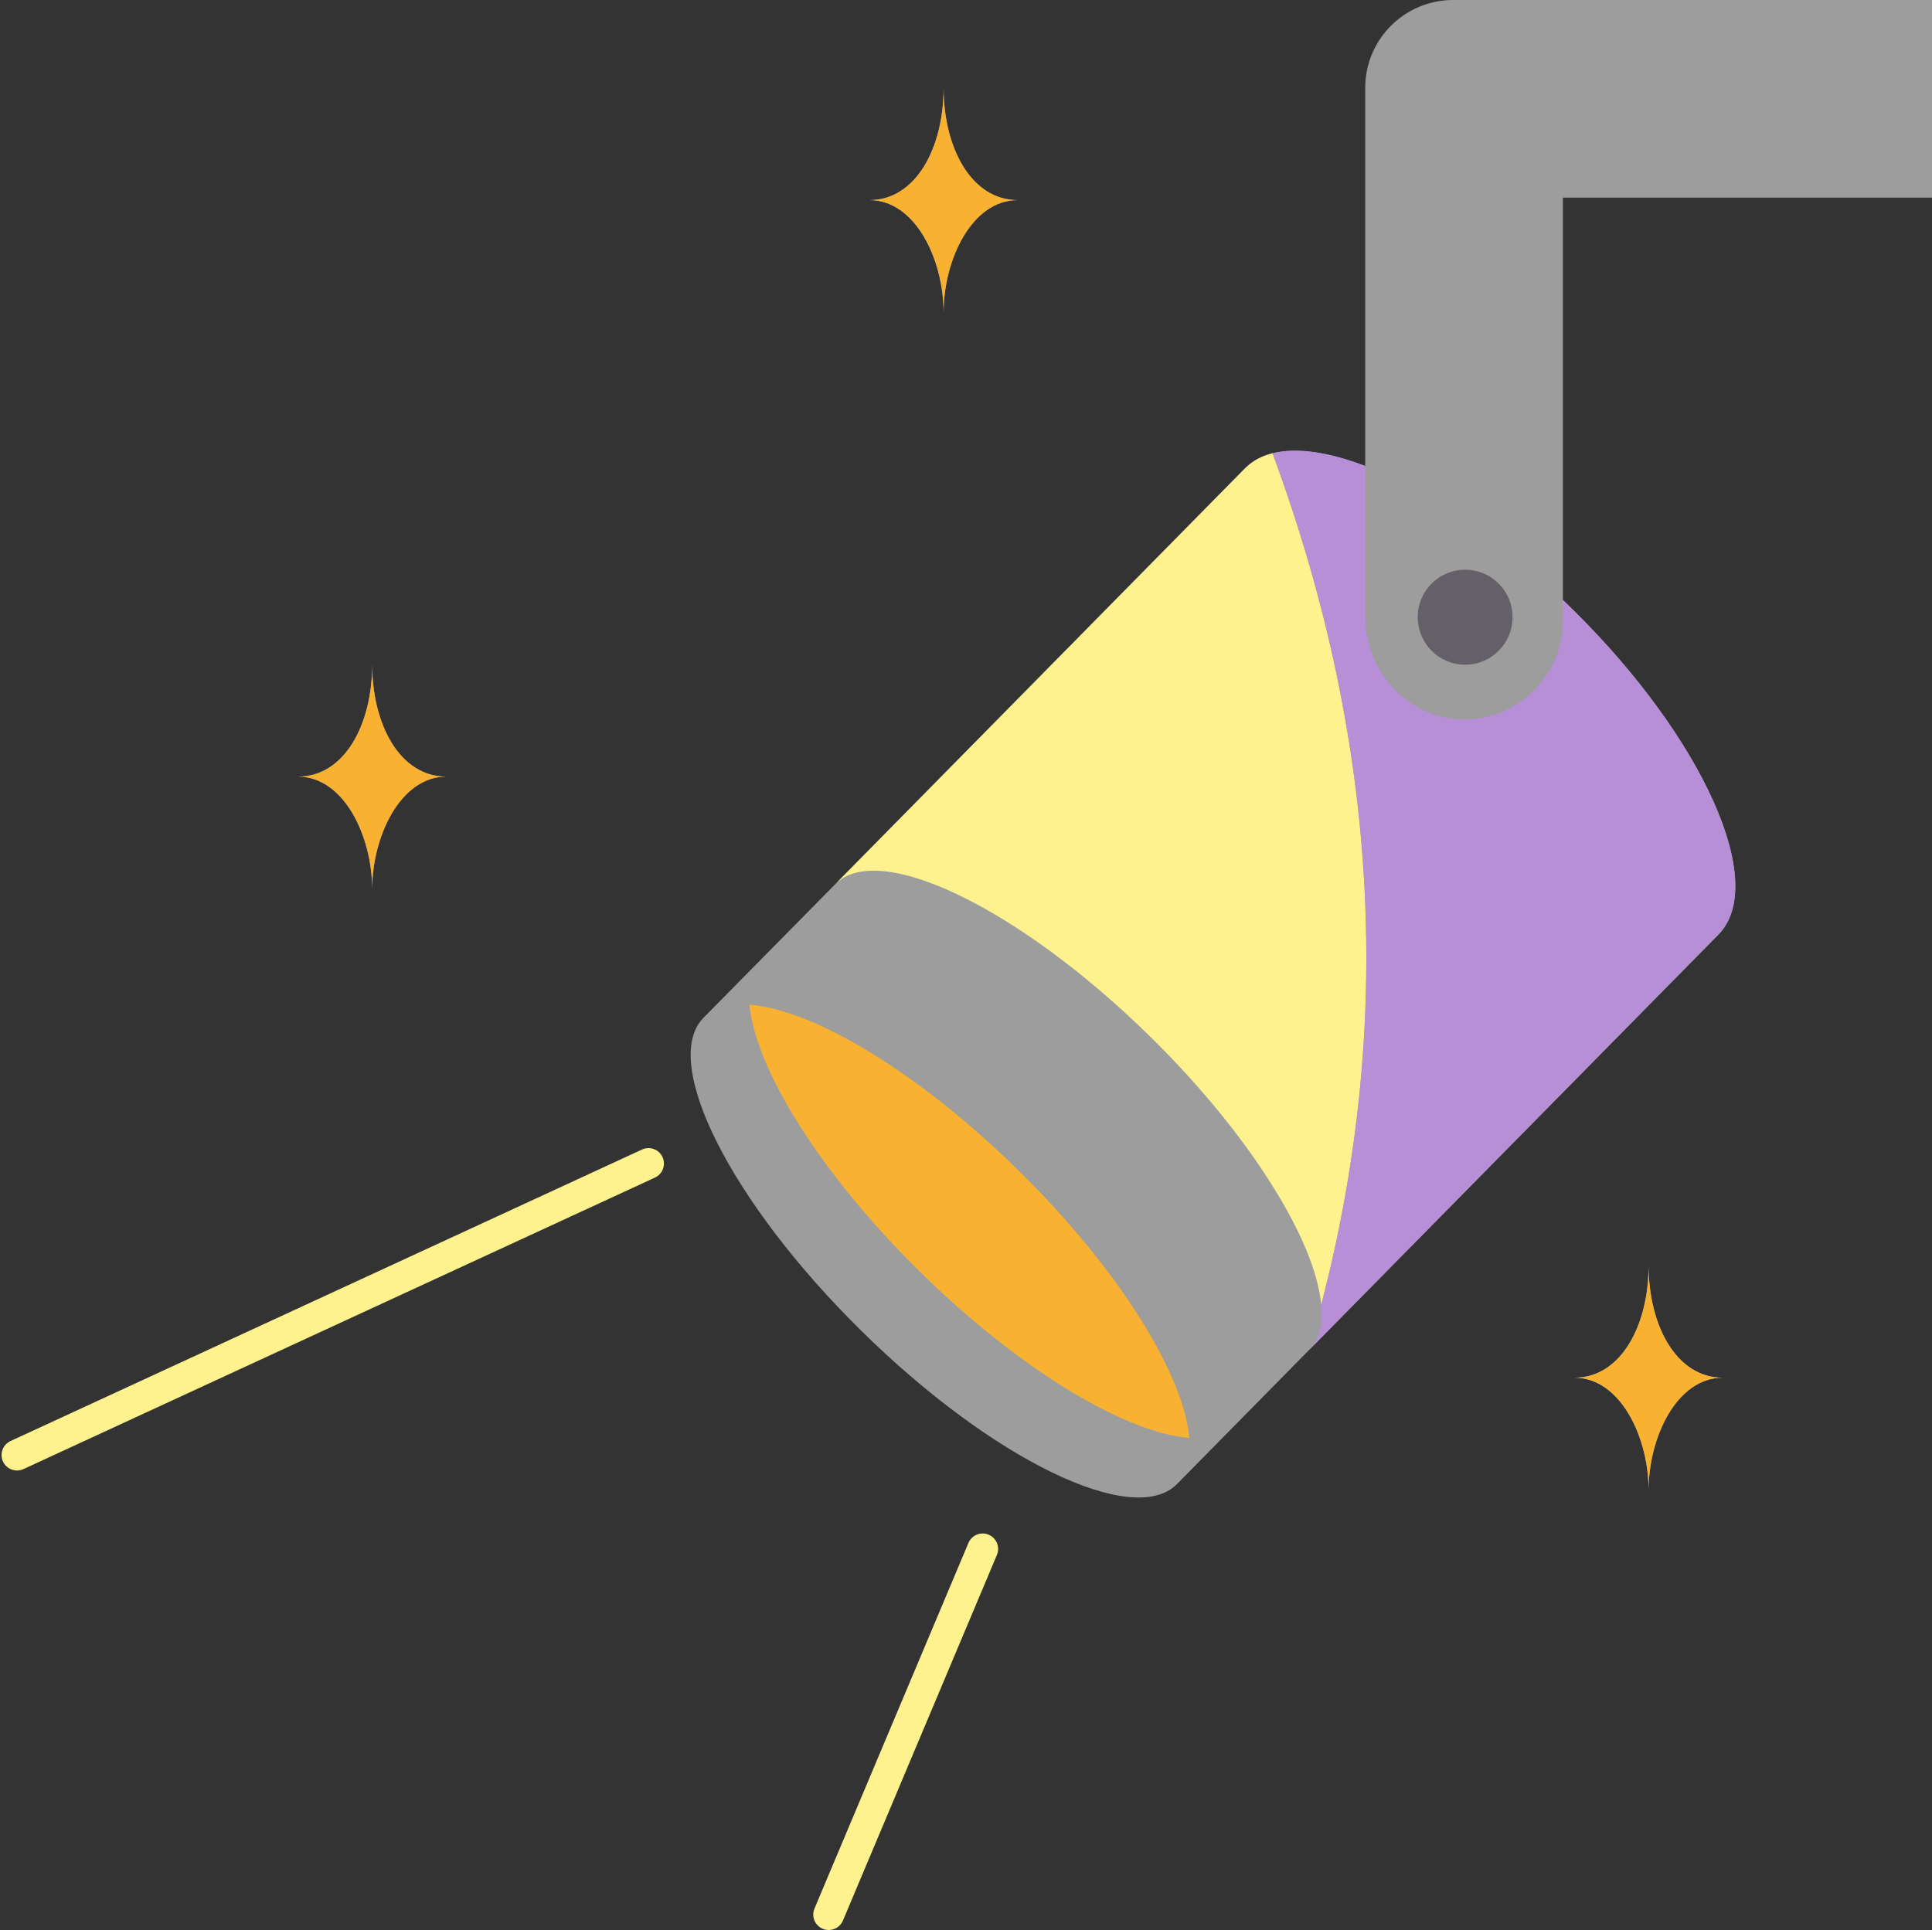 <?xml version="1.0" encoding="UTF-8" standalone="no"?><svg xmlns="http://www.w3.org/2000/svg" xmlns:xlink="http://www.w3.org/1999/xlink" fill="#000000" height="125" preserveAspectRatio="xMidYMid meet" version="1" viewBox="-0.1 0.0 125.1 125.0" width="125.1" zoomAndPan="magnify"><rect x="-0.1" y="0.0" width="125.1" height="125.0" fill="#333333" stroke="none"/><g><g><g><g fill="#9c9d9c" id="change1_1"><path d="M106.65,81.97c0,3.85-1.78,7.26-4.8,7.26c2.98,0,4.8,3.87,4.8,7.28c0-3.41,1.82-7.28,4.8-7.28 C108.43,89.23,106.65,85.82,106.65,81.97z" fill="inherit"/><path d="M24,43.05c0,3.85-1.78,7.25-4.8,7.25c2.98,0,4.8,3.88,4.8,7.29c0-3.41,1.82-7.29,4.8-7.29 C25.78,50.3,24,46.9,24,43.05z" fill="inherit"/><path d="M61,20.24c0-3.41,1.82-7.28,4.8-7.28c-3.02,0-4.8-3.41-4.8-7.26c0,3.85-1.78,7.26-4.8,7.26 C59.18,12.96,61,16.83,61,20.24z" fill="inherit"/><path d="M125,12.8V0h-23.9h-7.11c-3.14,0-5.69,2.55-5.69,5.69v7.11v17.38c-3.45-1.32-6.29-1.37-7.78,0.15 L53.99,57.26l-8.54,8.66c-2.81,2.86,1.76,11.94,10.23,20.28c8.46,8.34,17.61,12.78,20.43,9.92l8.53-8.66l26.53-26.93 c3.25-3.3-0.98-12.73-9.45-21.07c-0.21-0.2-0.41-0.4-0.62-0.6V12.8H125z" fill="inherit"/></g><g id="change2_1"><path d="M94.77,36.9c1.7,0,3.07,1.37,3.07,3.07c0,1.7-1.37,3.08-3.07,3.08c-1.7,0-3.07-1.38-3.07-3.08 C91.7,38.27,93.07,36.9,94.77,36.9z" fill="#655f68"/></g><g id="change3_1"><path d="M106.65,81.97c0,3.85,1.78,7.26,4.8,7.26c-2.98,0-4.8,3.87-4.8,7.28c0-3.41-1.82-7.28-4.8-7.28 C104.87,89.23,106.65,85.82,106.65,81.97z" fill="#f9b132"/></g><g id="change3_2"><path d="M24,43.05c0,3.85,1.78,7.25,4.8,7.25c-2.98,0-4.8,3.88-4.8,7.29c0-3.41-1.82-7.29-4.8-7.29 C22.22,50.3,24,46.9,24,43.05z" fill="#f9b132"/></g><g id="change3_3"><path d="M61,5.7c0,3.85,1.78,7.26,4.8,7.26c-2.98,0-4.8,3.87-4.8,7.28c0-3.41-1.82-7.28-4.8-7.28 C59.22,12.96,61,9.55,61,5.7z" fill="#f9b132"/></g><g id="change3_4"><path d="M76.91,93.13c-4.14-0.32-10.99-4.41-17.45-10.77C53,76,48.81,69.21,48.43,65.07 c4.15,0.31,11,4.41,17.45,10.77C72.35,82.2,76.54,89,76.91,93.13z" fill="#f9b132"/></g></g><g><g id="change4_2"><path d="M1.001,95.24c-0.378,0-0.74-0.215-0.908-0.581c-0.232-0.501-0.013-1.096,0.488-1.327l40.89-18.88 c0.501-0.23,1.096-0.013,1.327,0.489c0.232,0.501,0.013,1.096-0.488,1.327L1.42,95.148C1.284,95.211,1.141,95.24,1.001,95.24z" fill="#fdf28e"/></g><g id="change4_1"><path d="M53.56,125c-0.129,0-0.261-0.025-0.388-0.078c-0.509-0.215-0.748-0.801-0.534-1.31l9.97-23.68 c0.214-0.51,0.8-0.746,1.31-0.534c0.509,0.215,0.748,0.801,0.534,1.31l-9.97,23.68C54.321,124.771,53.95,125,53.56,125z" fill="#fdf28e"/></g></g><g><g id="change4_3"><path d="M82.3,29.36c-0.71,0.17-1.31,0.5-1.78,0.97L53.99,57.26c2.82-2.86,11.96,1.58,20.43,9.92 c3.28,3.23,5.98,6.58,7.88,9.63c1.866,2.979,2.977,5.672,3.148,7.711C90.117,66.636,89.287,48.273,82.3,29.36z" fill="#fdf28e"/></g><g id="change5_1"><path d="M101.72,39.46c-0.21-0.2-0.41-0.4-0.62-0.6v1.33c0,3.61-2.97,6.51-6.6,6.4 c-3.5-0.1-6.2-3.16-6.2-6.66v-9.75c-2.37-0.91-4.45-1.21-6-0.82c6.987,18.913,7.816,37.276,3.148,55.161 c0.105,1.26-0.147,2.271-0.808,2.939l26.53-26.93C114.42,57.23,110.19,47.8,101.72,39.46z" fill="#b78fd6"/></g></g></g></g></svg>